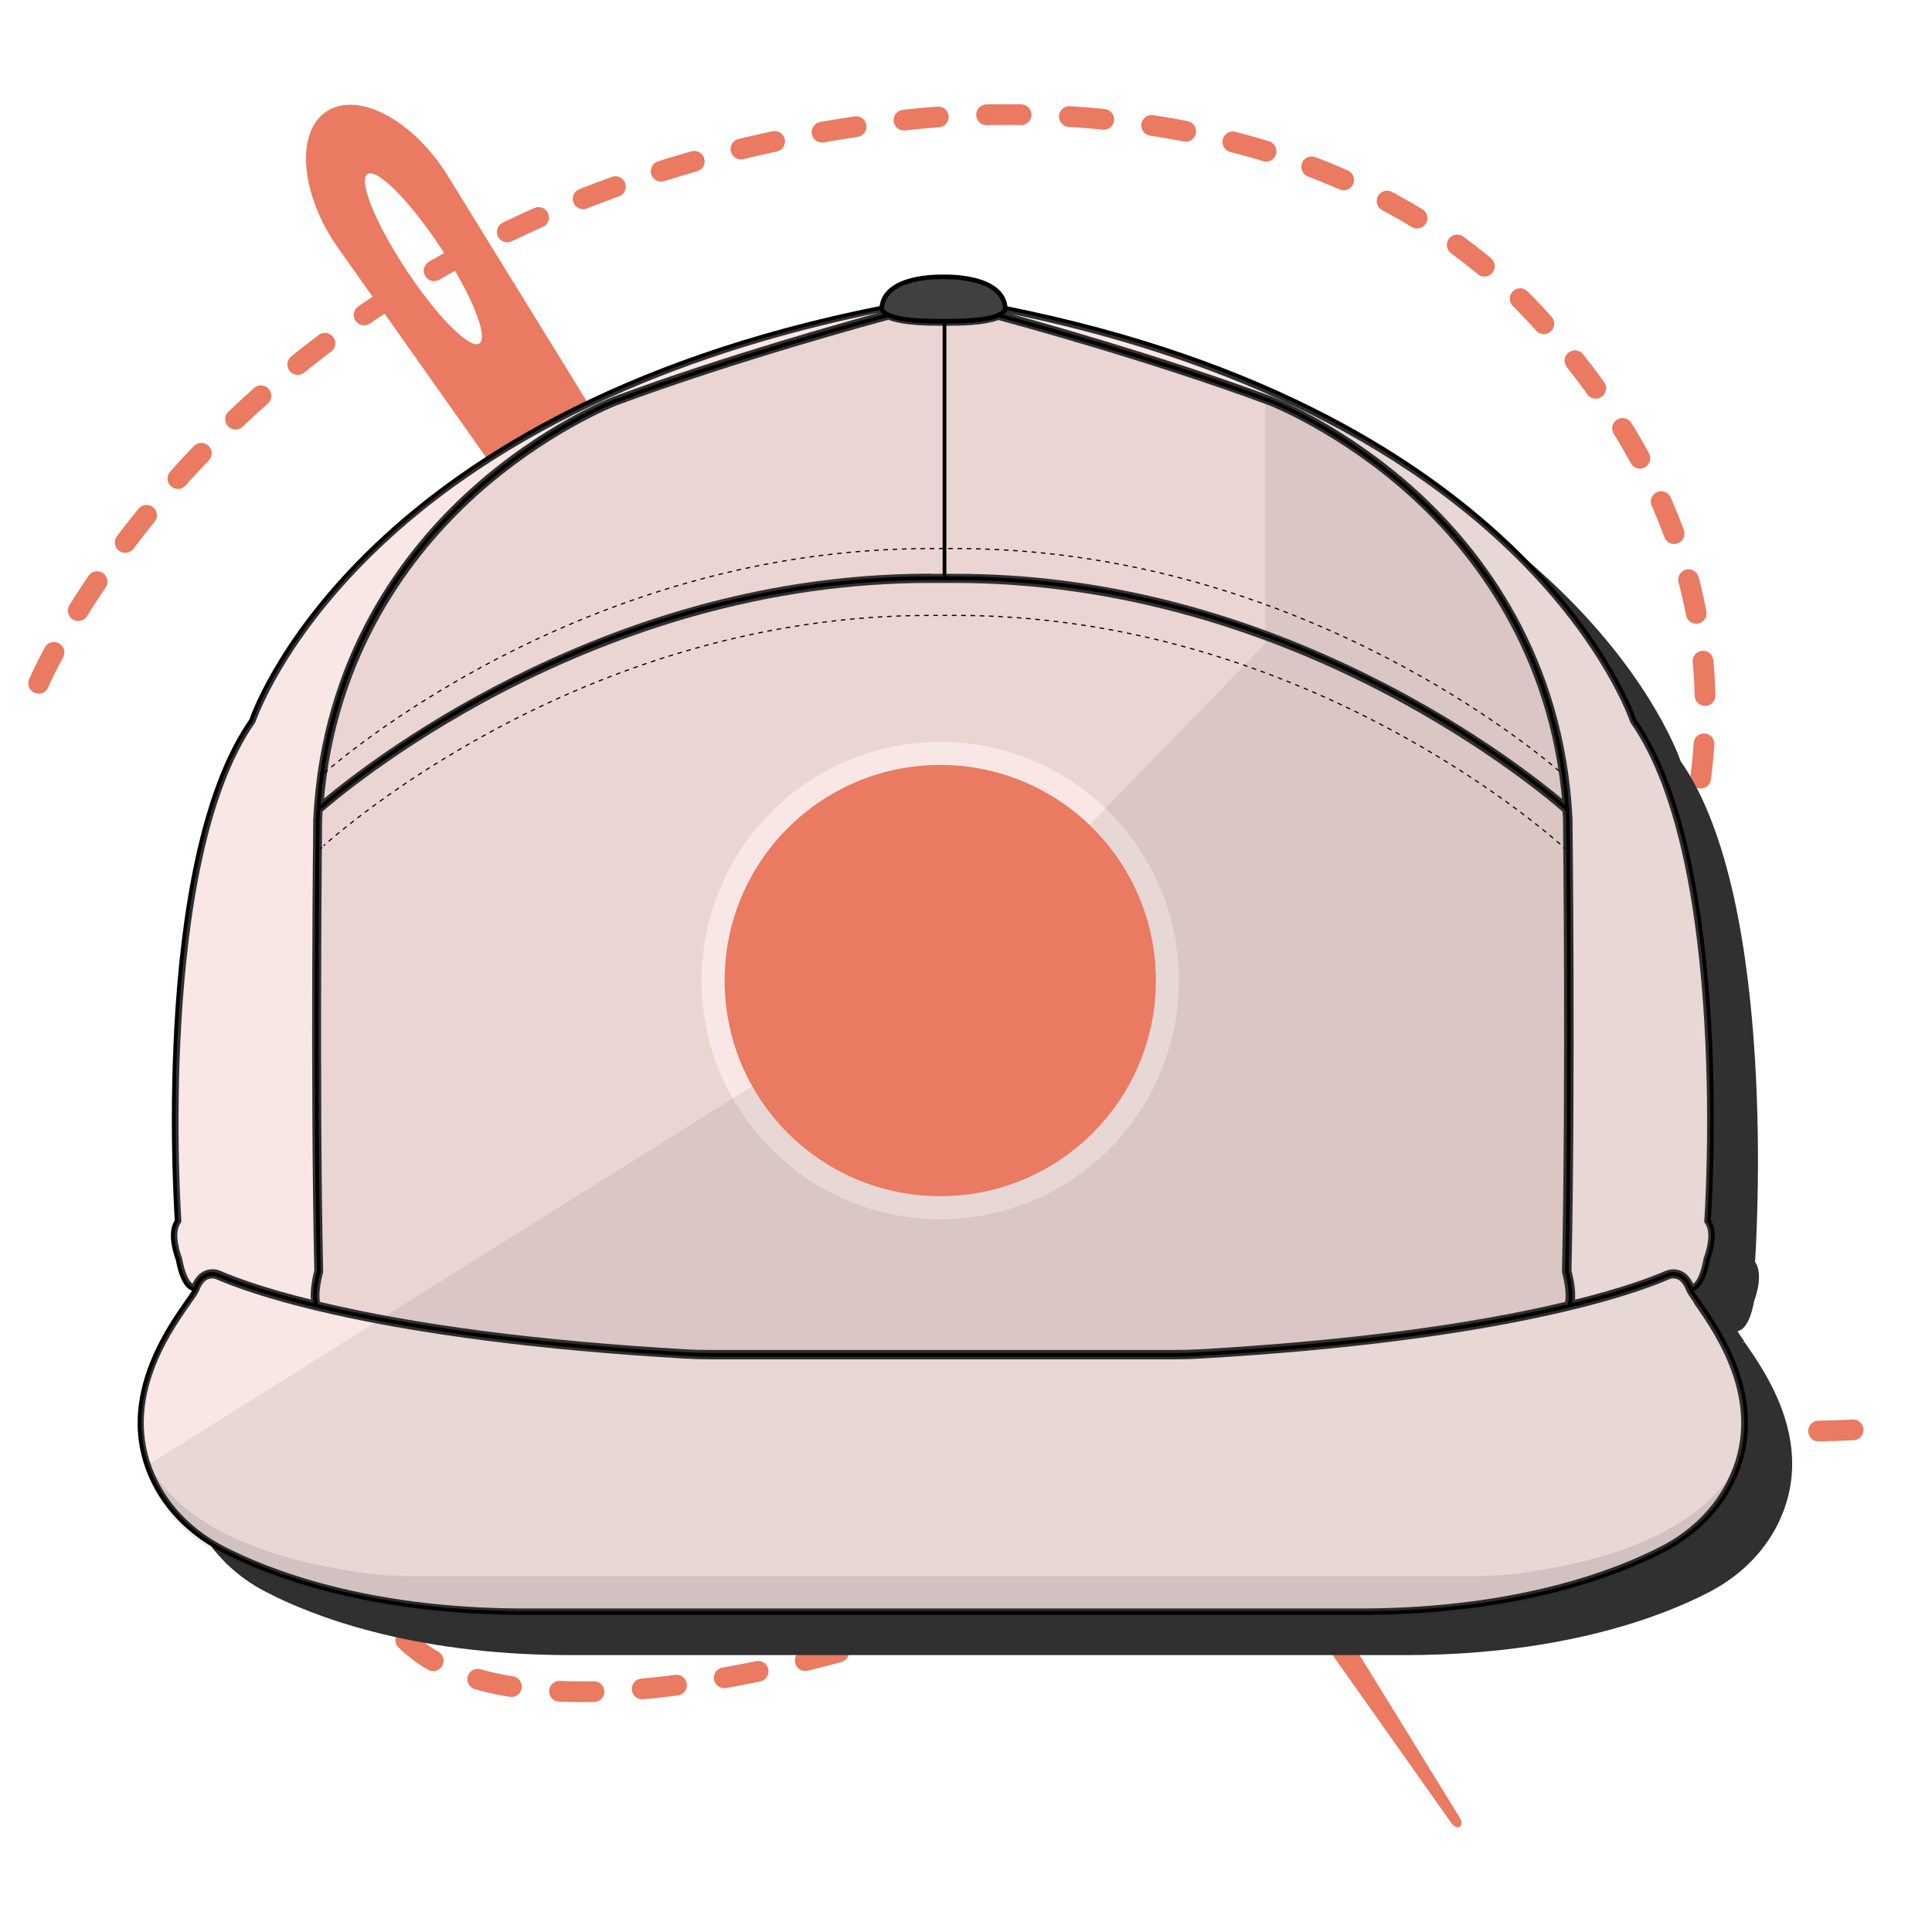 <svg xmlns="http://www.w3.org/2000/svg" viewBox="0 0 150 150"><defs><style> .cls-1 { stroke-width: .36px; } .cls-1, .cls-2, .cls-3, .cls-4, .cls-5, .cls-6, .cls-7, .cls-8 { stroke-miterlimit: 10; } .cls-1, .cls-3, .cls-4, .cls-5, .cls-6, .cls-7, .cls-8 { fill: none; } .cls-1, .cls-3, .cls-4, .cls-6, .cls-7, .cls-8 { stroke: #000; } .cls-9 { fill: #404041; } .cls-10 { isolation: isolate; } .cls-11 { fill: #303030; } .cls-2 { fill: #a87c4f; stroke: #f9e7e5; stroke-width: 3.58px; } .cls-12 { fill: #ead5d3; } .cls-12, .cls-5, .cls-13 { stroke-linecap: round; } .cls-12, .cls-13 { stroke: #303030; stroke-linejoin: round; stroke-width: .44px; } .cls-3 { stroke-width: .29px; } .cls-14 { mix-blend-mode: multiply; opacity: .1; } .cls-4 { stroke-dasharray: 0 0 .36 .36; } .cls-4, .cls-6, .cls-7, .cls-8 { stroke-width: .09px; } .cls-15 { fill: #1d1d1b; opacity: .08; } .cls-5 { stroke: #ea7a61; stroke-dasharray: 0 0 2.68 3.75; stroke-width: 1.61px; } .cls-6 { stroke-dasharray: 0 0 .36 .36; } .cls-16 { fill: #ea7a61; } .cls-13 { fill: #f9e7e5; } .cls-8 { stroke-dasharray: 0 .36; } </style></defs><g class="cls-10"><g id="Layer_1" data-name="Layer 1"><g><path class="cls-16" d="m25.35,8.65c-2.44,1.61-2.03,6.46.9,10.6l86.41,122.26c.49.7,1.1.3.65-.43L34.76,13.64c-2.67-4.32-6.96-6.6-9.4-4.99Zm11.87,18.02c-.73.48-3.27-2.07-5.67-5.7-2.4-3.63-3.75-6.97-3.02-7.46.73-.48,3.27,2.07,5.67,5.7,2.4,3.63,3.75,6.97,3.02,7.46Z"></path><path class="cls-5" d="m3,53.05S18.74,15.87,68.81,9.51c0,0,32.23-5.34,50.9,15.45s12.73,39.88,7.21,52.61c-5.52,12.73-27.14,37.16-47.08,45.64-17.59,7.48-50.31,14.87-51.14-2.61-.23-4.78,2.23-9.29,6.23-11.93,8.47-5.58,30.91-15.74,50.85-10.92,0,0,29.57,15.82,61.22,13.05"></path></g><g><path class="cls-11" d="m135.44,104.17l-.18.12h0s0,0,0,0l.16-.15c-.26-.37-.43-.63-.52-.8.01,0,.03,0,.04,0,.39-.09.93-.57,1.25-2.33.23-.61.68-2.12.07-3.05.07-1,1.85-27.98-5.78-38.87-.02-.06-2.01-6.04-9.08-13-11.67-11.48-28.01-16.69-39.7-19.04-.1-.02-.21.07-.25.16-.01.03-.03.05-.05.08-.02.03-.06.07-.12.11l-.07.05c-.05.04-.06.11-.06.17-.03,0-.08-.02-.1-.03-.05-.01-.11,0-.15.01-.72.29-1.95.44-3.67.44h-.94c-1.75,0-3-.15-3.73-.46-.05-.02-.11-.02-.15,0-.02,0-.05.01-.08.02,0-.06,0-.13-.06-.17l-.06-.05s-.07-.07-.1-.1-.04-.06-.06-.11c-.04-.1-.18-.15-.28-.13-11.69,2.34-28.07,7.55-39.77,19.05-7.07,6.96-9.06,12.94-9.07,12.98-7.55,10.79-5.9,37.28-5.8,38.89-.66.94-.08,2.63.06,3.02.34,1.79.87,2.27,1.29,2.37,0,0,0,0,0,0-.09.18-.27.44-.54.82-1.7,2.43-5.69,8.11-2.55,14.26,1.11,2.18,2.94,3.98,5.3,5.19,3.46,1.79,11.08,4.81,23.18,4.88h65.63c12.1-.07,19.72-3.08,23.18-4.88,2.36-1.22,4.19-3.02,5.3-5.19,3.13-6.15-.85-11.83-2.56-14.26Z"></path><g><g><path class="cls-12" d="m72.21,44.77h1.99c10.79,0,21.62,2.67,32.19,7.95,8.23,4.11,13.61,8.5,15.06,9.74l.08.07v-.11c-.95-11.78-6.98-19.55-11.86-23.99-5.49-4.99-10.99-7.14-11.04-7.16-9.17-3.41-19.92-6.33-21.12-6.65h-.01s-.01,0-.01,0c-.74.3-2,.45-3.75.45h-.94c-1.79,0-3.06-.16-3.8-.47h-.01s-.01,0-.01,0c-1.19.32-11.93,3.23-21.19,6.67-.05.02-5.52,2.15-11.04,7.16-4.88,4.44-10.9,12.2-11.85,23.98v.11s.07-.07.07-.07c1.45-1.24,6.81-5.62,15.03-9.73,10.57-5.28,21.41-7.96,32.21-7.96Z"></path><path class="cls-12" d="m24.67,101.25v.02s.03,0,.03,0c7.52,1.81,17.12,3.05,28.52,3.71.63.04,1.29.05,1.96.05h36.02c.67,0,1.33-.02,1.96-.05,11.4-.66,21-1.91,28.52-3.71h.02s0-.03,0-.03c.25-.85-.19-2.44-.21-2.5v-.02s0-.02,0-.02c.32-14.69.08-34.91.08-35.11,0-.16-.02-.32-.03-.49v-.2s-.03-.01-.03-.01c-.57-.5-5.81-5.05-14.21-9.4-4.78-2.48-9.73-4.44-14.69-5.84-6.14-1.73-12.34-2.61-18.44-2.61h-1.99c-6.11,0-12.32.88-18.47,2.62-4.97,1.41-9.92,3.38-14.71,5.86-8.39,4.35-13.59,8.87-14.16,9.37h-.01s-.01.2-.01.2c-.01.17-.02.34-.03.51,0,.84-.23,20.67.08,35.1v.02s0,.02,0,.02c-.02.07-.46,1.66-.21,2.5Z"></path><path class="cls-13" d="m77.85,24.43l.09.02c1.95.53,12.14,3.35,20.78,6.56.06.02,5.59,2.19,11.12,7.21,5.14,4.67,11.4,12.86,12.03,25.36,0,.2.24,20.38-.08,35.1h0s0,.01,0,.01c.04.15.41,1.52.25,2.44v.07s.05-.02.05-.02c4.01-.98,6.29-1.86,7.29-2.3.51-.22,1.11-.11,1.49.3.18.19.34.44.47.74v.03s.05,0,.05,0c.22-.05.75-.36,1.09-2.18v-.02c.18-.47.69-2.05.09-2.88l-.03-.04v-.05c.02-.28,1.91-27.83-5.75-38.77l-.02-.04c-.02-.06-2.02-6.02-9.02-12.91-11.63-11.44-27.93-16.63-39.55-18.97h-.03s-.01.03-.01.03c-.01.03-.04.07-.07.12h0s-.09.1-.15.15l-.07.06Z"></path><path class="cls-13" d="m131.76,101.11c-.33-.48-.55-.79-.63-.98-.12-.31-.27-.57-.46-.77-.3-.32-.78-.41-1.19-.23-2.5,1.09-12.5,4.76-36.3,6.13-.63.04-1.3.06-1.98.06h-36.02c-.68,0-1.34-.02-1.98-.06-23.8-1.37-33.8-5.04-36.3-6.13-.14-.06-.28-.09-.43-.09-.29,0-.56.12-.76.32-.19.2-.34.46-.46.77-.07.19-.29.5-.63.98-1.68,2.39-5.61,8-2.54,14.04,1.09,2.14,2.89,3.9,5.2,5.1,3.44,1.78,11.02,4.79,23.08,4.85h65.63c12.06-.07,19.64-3.07,23.08-4.85,2.31-1.2,4.11-2.96,5.2-5.1,3.07-6.03-.86-11.64-2.54-14.04Z"></path><path class="cls-13" d="m13.92,97.73c.34,1.84.88,2.16,1.1,2.21h.04s.01-.03.01-.03c.13-.29.28-.54.47-.74.38-.4.98-.52,1.49-.3,1,.44,3.28,1.32,7.29,2.3l.07.02v-.07c-.18-.91.19-2.28.23-2.44h0s0-.01,0-.01c-.32-14.69-.08-34.89-.08-35.09.63-12.51,6.89-20.7,12.03-25.36,5.56-5.05,11.06-7.19,11.12-7.21,8.71-3.24,18.91-6.06,20.87-6.59l.08-.02-.07-.06c-.06-.05-.1-.09-.13-.13-.03-.04-.06-.09-.08-.14v-.03s-.05,0-.05,0c-11.66,2.34-28,7.53-39.65,19-7,6.89-9,12.86-9.02,12.91l-.02.04c-7.66,10.94-5.78,38.5-5.76,38.78v.05s-.03.04-.03.04c-.66.9.04,2.75.08,2.85Z"></path></g><path class="cls-9" d="m72.79,24.81h.94c2.24,0,3.27-.26,3.74-.47h.02c.19-.1.29-.18.34-.23.09-.09.1-.17.09-.18-.2-2.4-4.51-2.29-4.55-2.29h-.22s-.06,0-.12,0c-.71,0-4.25.11-4.43,2.27,0,.03,0,.1.09.19.2.21,1,.7,4.1.7Z"></path><path class="cls-1" d="m73.73,24.94c4.59,0,4.32-1.04,4.32-1.04-.21-2.55-4.69-2.4-4.69-2.4h-.21s-4.48-.16-4.69,2.4c0,0-.26,1.04,4.32,1.04h.94Z"></path><path class="cls-3" d="m68.98,24.46s-11.46,3.05-21.25,6.69c0,0-21.85,8.33-23.06,32.45,0,0-.24,20.31.08,35.12,0,0-.51,1.77-.19,2.66"></path><path class="cls-3" d="m15.14,100.08s-.88.23-1.35-2.3c0,0-.8-1.99-.07-2.99,0,0-2-27.75,5.78-38.87,0,0,7.78-23.86,48.96-32.04"></path><path class="cls-8" d="m69.52,24.79s-8.4,2.8-21.83,7.17c0,0-22.41,8.9-20.93,35.59l-.08,31.56s-.44,1.83-.27,2.74"></path><path class="cls-8" d="m23.01,101.1s-.33-1.5.17-2.51l.17-34.08s-.08-23.14,22.47-33.25"></path><path class="cls-3" d="m77.42,24.46s11.46,3.05,21.25,6.69c0,0,21.85,8.33,23.06,32.45,0,0,.24,20.31-.08,35.12,0,0,.51,1.77.19,2.66"></path><path class="cls-3" d="m74.61,125.23h31.41c11.99-.06,19.55-3.01,23.14-4.87,2.23-1.16,4.12-2.92,5.26-5.16,3.72-7.29-2.76-14.07-3.16-15.12-.14-.36-.31-.62-.49-.81-.34-.36-.88-.46-1.34-.26-2.17.95-12.17,4.73-36.25,6.12-.65.04-1.31.06-1.97.06h-36.02c-.66,0-1.31-.02-1.97-.06-24.08-1.39-34.07-5.17-36.25-6.12-.46-.2-1-.1-1.34.26-.18.19-.35.45-.49.81-.41,1.06-6.88,7.83-3.16,15.12,1.14,2.24,3.03,4,5.26,5.16,3.59,1.86,11.15,4.8,23.14,4.87h34.22Z"></path><path class="cls-3" d="m131.26,100.08s.88.23,1.35-2.3c0,0,.8-1.99.07-2.99,0,0,2-27.75-5.78-38.87,0,0-7.78-23.86-48.96-32.04"></path><path class="cls-3" d="m121.71,62.87s-19.59-17.97-47.51-17.97h-1.99c-27.92,0-47.5,17.95-47.5,17.95"></path><g><path class="cls-7" d="m121.45,60.22s-.04-.04-.13-.12"></path><path class="cls-6" d="m121.05,59.86c-2.91-2.49-21.28-17.27-46.85-17.27h-1.99c-26.01,0-44.56,15.29-46.99,17.39"></path><path class="cls-7" d="m25.08,60.1c-.09.08-.13.12-.13.12"></path></g><g><path class="cls-7" d="m121.53,65.9s-.04-.04-.13-.12"></path><path class="cls-4" d="m121.13,65.54c-2.9-2.54-21.35-17.76-46.94-17.76h-1.99c-26.02,0-44.66,15.74-47.07,17.88"></path><path class="cls-7" d="m25,65.78c-.09.08-.13.12-.13.12"></path></g><path class="cls-8" d="m76.88,24.79s8.4,2.8,21.83,7.17c0,0,22.41,8.9,20.93,35.59l.08,31.56s.44,1.83.27,2.74"></path><path class="cls-8" d="m123.59,101.1s.33-1.5-.17-2.51l-.17-34.08s.08-23.14-22.47-33.25"></path><path class="cls-8" d="m132.67,94.8s-.57,3.39-20.08,5.95c0,0-17.37,2.23-37.23,1.97h-4.31c-19.86.26-37.23-1.97-37.23-1.97-19.51-2.57-20.08-5.95-20.08-5.95"></path><g><path class="cls-8" d="m103.53,104.63s.87,6.08-9.46,6.08h-41.69c-10.33,0-9.46-6.08-9.46-6.08l-.02-.26"></path><path class="cls-8" d="m106.78,104.08s2.29,7.86-11.01,7.94h-45.1c-13.3-.09-11.01-7.94-11.01-7.94"></path><path class="cls-8" d="m110.04,103.52s3.72,9.64-12.56,9.81h-48.5c-16.28-.18-12.56-9.81-12.56-9.81"></path><path class="cls-8" d="m113.29,102.97s5.14,11.42-14.11,11.68h-51.91c-19.25-.26-14.11-11.68-14.11-11.68"></path><path class="cls-8" d="m116.54,102.41s6.57,13.2-15.66,13.55h-55.32c-22.23-.35-15.66-13.55-15.66-13.55"></path><path class="cls-8" d="m119.79,101.86s7.99,14.98-17.21,15.42h-58.72c-25.2-.44-17.21-15.42-17.21-15.42"></path><path class="cls-8" d="m23.41,101.3s-9.42,16.76,18.76,17.28h62.13c28.17-.53,18.76-17.28,18.76-17.28l-.09-.19"></path><path class="cls-8" d="m20.41,100.33l-.26.42s-10.84,18.54,20.3,19.15h65.53c31.15-.62,20.3-19.15,20.3-19.15l-.17-.48"></path></g><path class="cls-14" d="m118.32,122.1c-1.32.19-2.66.27-3.99.27H32.08c-1.33,0-2.67-.08-3.99-.27-14.71-2.07-16.85-8.5-17.17-10.29.14,1.11.47,2.25,1.06,3.4,1.14,2.24,3.03,4,5.26,5.16,3.59,1.86,11.15,4.8,23.14,4.87h65.63c11.99-.06,19.55-3.01,23.14-4.87,2.23-1.16,4.12-2.92,5.26-5.16.59-1.15.92-2.29,1.06-3.4-.31,1.79-2.45,8.22-17.17,10.29Z"></path><line class="cls-3" x1="73.33" y1="24.94" x2="73.33" y2="45"></line><line class="cls-8" x1="71.53" y1="24.94" x2="71.53" y2="45"></line><line class="cls-8" x1="75.19" y1="45" x2="75.19" y2="24.94"></line><circle class="cls-2" cx="73" cy="76.13" r="16.74"></circle><path class="cls-15" d="m129.2,120.76c2.35-1.22,4.19-3.01,5.3-5.19,3.13-6.15-.85-11.83-2.56-14.26l-.18.12.18-.13c-.25-.36-.45-.64-.54-.81,0,0,0,0,0,0h.04c.39-.1.92-.57,1.25-2.34.23-.63.69-2.17.07-3.05.07-1.06,1.79-28.03-5.78-38.87h0c-.12-.38-2.22-6.25-9.07-13-3.82-3.76-8.13-6.84-12.62-9.37l-7.05-3.79v19.9l-23.24,23.96L11.22,113.9c.17.55.4,1.1.68,1.66,1.11,2.18,2.94,3.98,5.3,5.19,3.46,1.79,11.08,4.81,23.18,4.88h65.63c12.11-.07,19.72-3.08,23.18-4.88Z"></path><circle class="cls-16" cx="73" cy="76.13" r="16.74"></circle></g></g></g></g></svg>